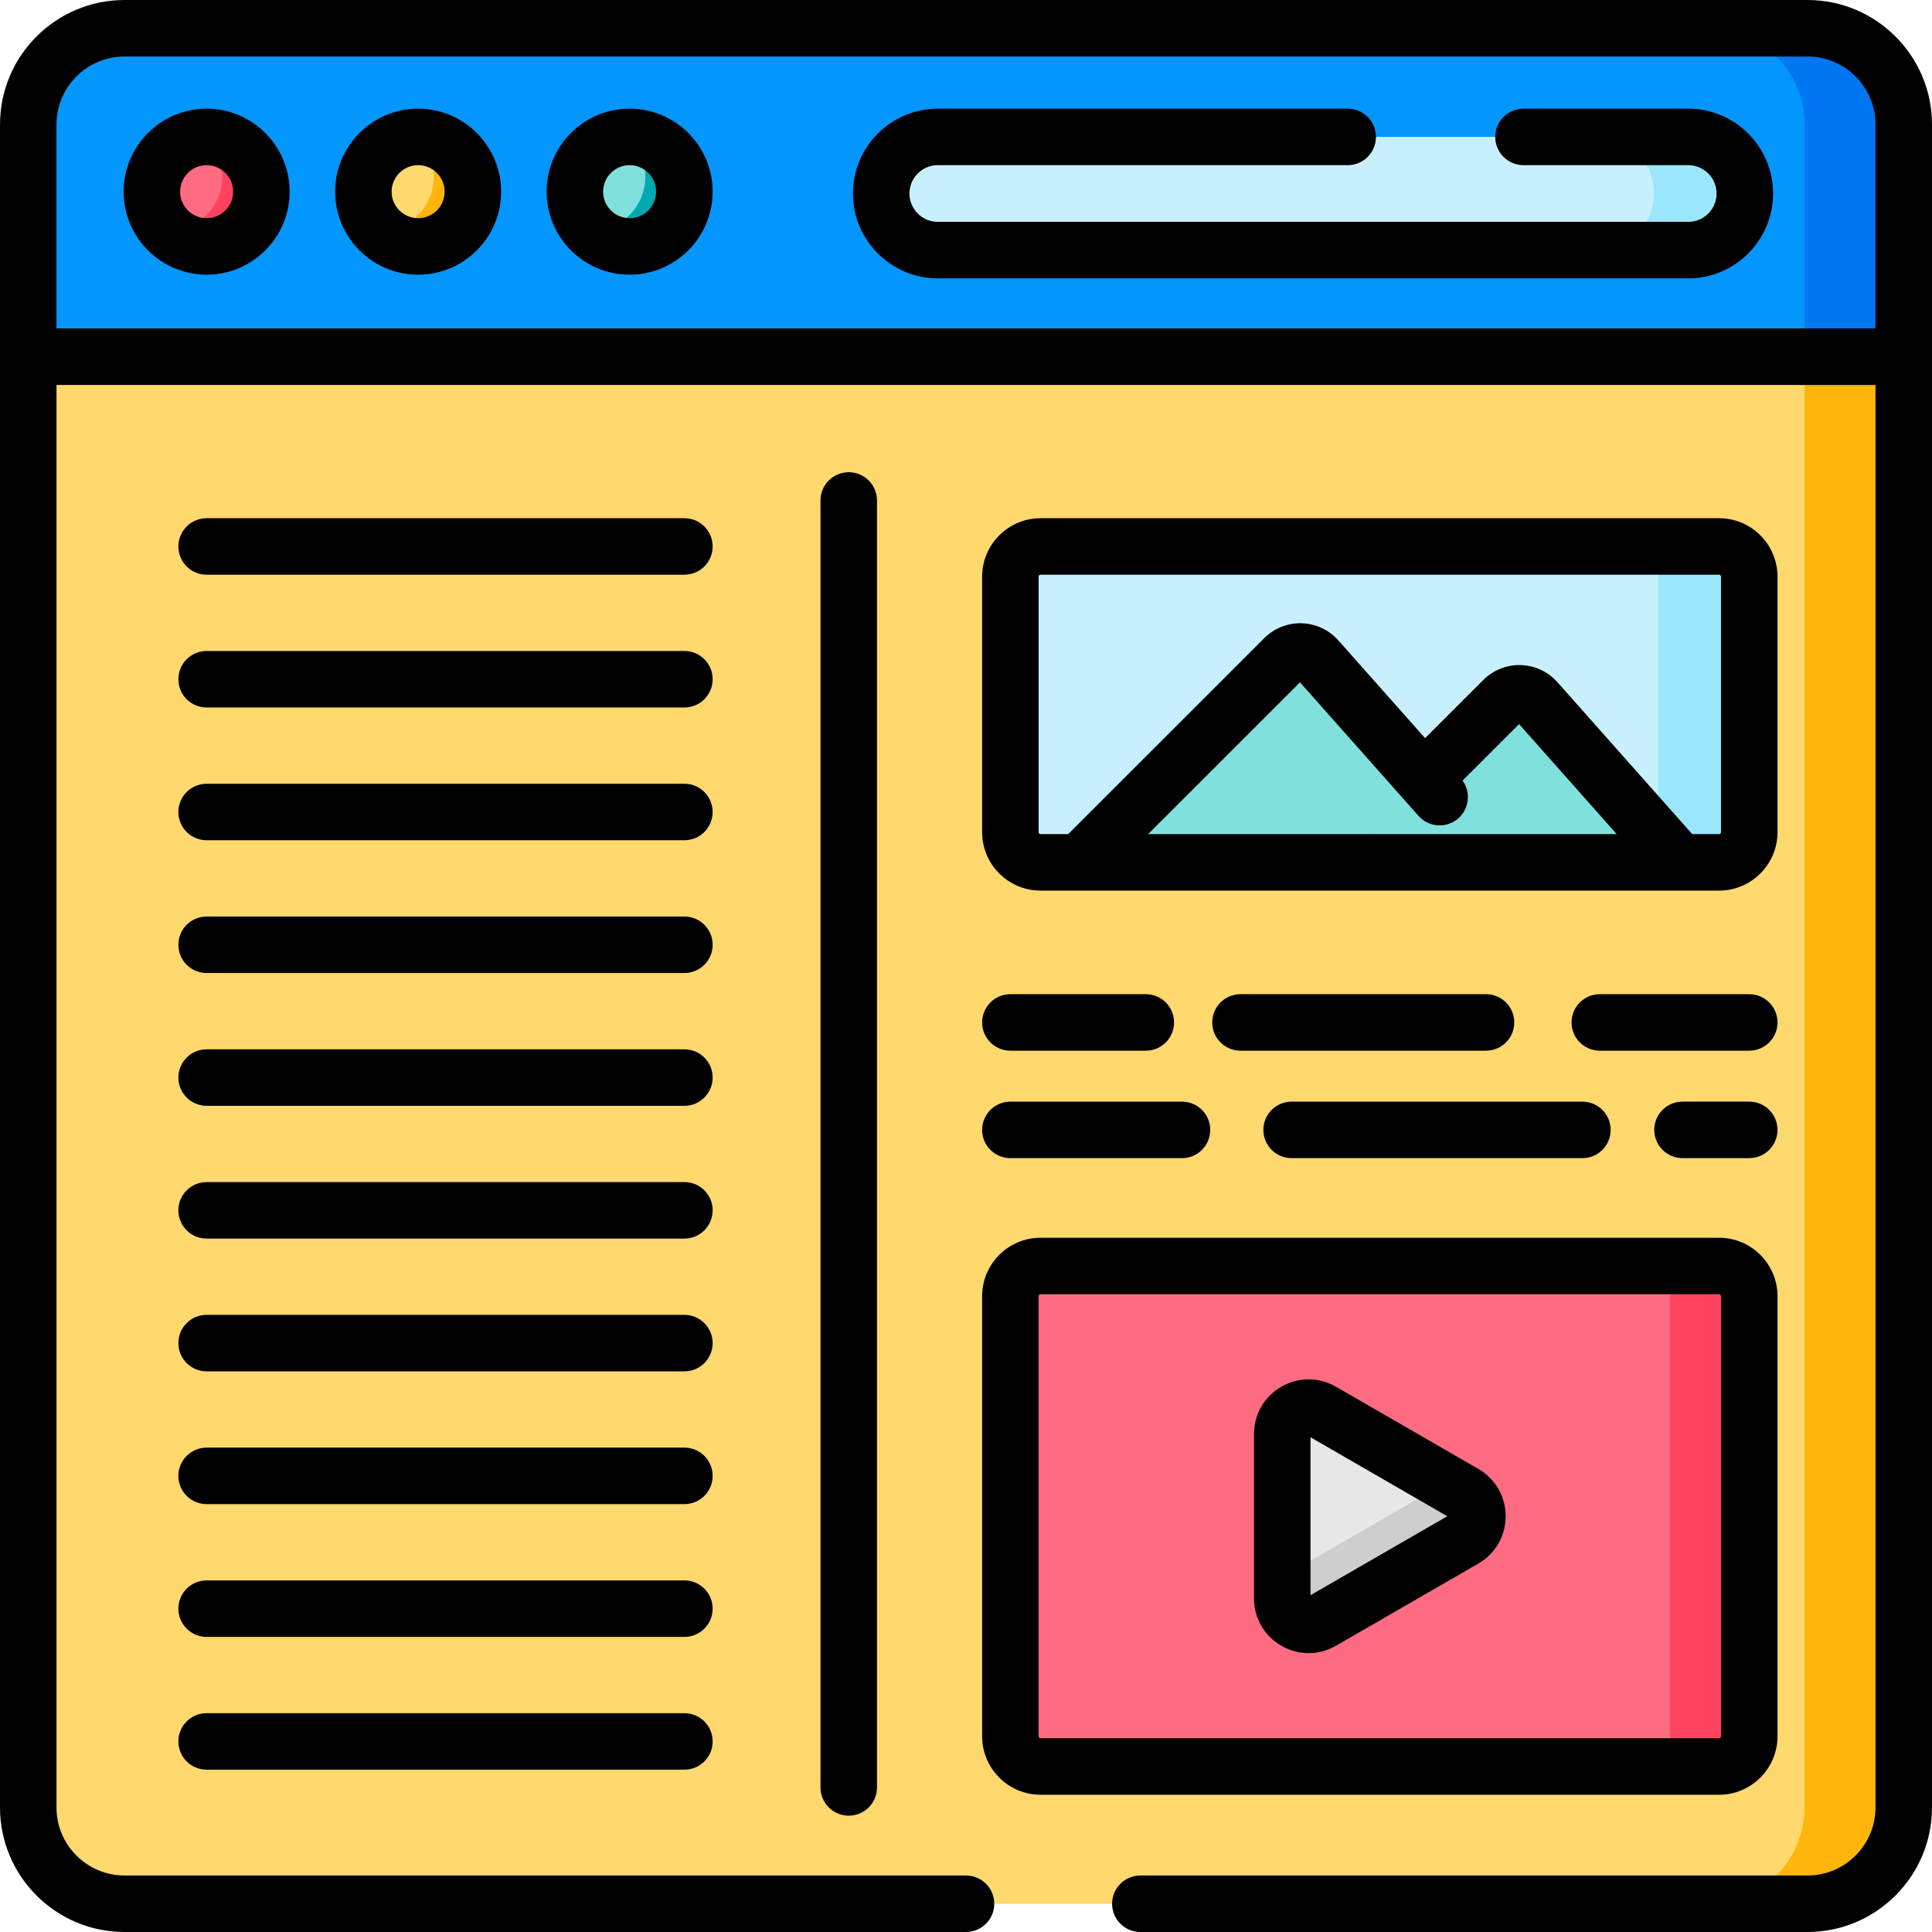 <svg height="512pt" viewBox="0 0 512 512" width="512pt" xmlns="http://www.w3.org/2000/svg"><path d="m479 504.512h-446c-14.09 0-25.512-11.422-25.512-25.512v-446c0-14.09 11.422-25.512 25.512-25.512h446c14.09 0 25.512 11.422 25.512 25.512v446c0 14.09-11.422 25.512-25.512 25.512zm0 0" fill="#ffd86e"/><path d="m504.52 32.996v446.004c0 14.094-11.426 25.52-25.52 25.52h-26.297c14.094 0 25.52-11.426 25.52-25.52v-446.004c0-14.082-11.426-25.508-25.52-25.508h26.297c14.094 0 25.52 11.426 25.52 25.508zm0 0" fill="#ffb509"/><path d="m504.512 94.527h-497.023v-61.527c0-14.09 11.422-25.512 25.512-25.512h446c14.09 0 25.516 11.422 25.516 25.512v61.527zm0 0" fill="#0396fd"/><path d="m504.52 32.996v61.535h-26.297v-61.535c0-14.082-11.426-25.508-25.52-25.508h26.297c14.094 0 25.52 11.426 25.52 25.508zm0 0" fill="#0077f0"/><path d="m69.27 50.797c0 8.016-6.496 14.512-14.512 14.512-8.016 0-14.516-6.496-14.516-14.512s6.5-14.516 14.516-14.516c8.016 0 14.512 6.5 14.512 14.516zm0 0" fill="#ff6b81"/><path d="m125.32 50.797c0 8.016-6.496 14.512-14.512 14.512s-14.516-6.496-14.516-14.512 6.5-14.516 14.516-14.516 14.512 6.5 14.512 14.516zm0 0" fill="#ffd86e"/><path d="m181.371 50.797c0 8.016-6.496 14.512-14.512 14.512s-14.516-6.496-14.516-14.512 6.5-14.516 14.516-14.516 14.512 6.5 14.512 14.516zm0 0" fill="#80e0dc"/><path d="m69.266 50.801c0 8.012-6.492 14.504-14.504 14.504-3.879 0-7.41-1.52-10.012-4.012 7.852-.172 14.172-6.59 14.172-14.492 0-4.141-1.73-7.863-4.5-10.504.109-.012.23-.012.34-.012 8.012 0 14.504 6.492 14.504 14.516zm0 0" fill="#ff435f"/><path d="m125.316 50.801c0 8.012-6.488 14.504-14.512 14.504-3.879 0-7.402-1.52-10.012-4.012 7.859-.172 14.184-6.59 14.184-14.492 0-4.141-1.73-7.863-4.5-10.504.109-.012.219-.012.328-.012 8.023 0 14.512 6.492 14.512 14.516zm0 0" fill="#ffb509"/><path d="m181.371 50.801c0 8.012-6.5 14.504-14.512 14.504-3.883 0-7.402-1.52-10.016-4.012 7.863-.172 14.176-6.59 14.176-14.492 0-4.141-1.73-7.863-4.5-10.504.109-.012.227-.012.34-.012 8.012 0 14.512 6.492 14.512 14.516zm0 0" fill="#00a8b0"/><path d="m447.402 66.281h-198.871c-8.285 0-15-6.715-15-15s6.715-15 15-15h198.871c8.285 0 15 6.715 15 15s-6.715 15-15 15zm0 0" fill="#c9f0ff"/><path d="m462.398 51.281c0 4.141-1.68 7.891-4.391 10.613-2.711 2.707-6.461 4.391-10.602 4.391h-24.059c4.141 0 7.895-1.684 10.605-4.391 2.711-2.723 4.391-6.473 4.391-10.613 0-8.285-6.711-14.996-14.996-14.996h24.059c8.281 0 14.992 6.711 14.992 14.996zm0 0" fill="#9ae7fd"/><path d="m455.57 228.531h-179.812c-4.418 0-8-3.578-8-7.996v-67.719c0-4.418 3.582-7.996 8-7.996h179.812c4.418 0 8 3.578 8 7.996v67.719c0 4.418-3.582 7.996-8 7.996zm0 0" fill="#c9f0ff"/><path d="m463.57 152.812v67.719c0 4.418-3.582 8-8.004 8h-24.105c4.41 0 7.992-3.582 7.992-8v-67.719c0-4.41-3.582-7.988-7.992-7.988h24.105c4.422-.004 8.004 3.578 8.004 7.988zm0 0" fill="#9ae7fd"/><path d="m286.672 228.043 53.66-53.637c2.445-2.441 6.441-2.32 8.73.262l47.363 53.375zm0 0" fill="#80e0dc"/><path d="m355.816 228.043 42.578-42.559c2.441-2.441 6.438-2.32 8.73.262l37.531 42.297zm0 0" fill="#80e0dc"/><path d="m455.57 468.137h-179.812c-4.418 0-8-3.582-8-7.996v-116.641c0-4.418 3.582-8 8-8h179.812c4.418 0 8 3.582 8 8v116.641c0 4.414-3.582 7.996-8 7.996zm0 0" fill="#ff6b81"/><path d="m463.57 343.5v116.637c0 4.422-3.582 8-8.004 8h-20.984c4.422 0 8-3.578 8-8v-116.637c0-4.422-3.578-8.004-8-8.004h20.984c4.422 0 8.004 3.582 8.004 8.004zm0 0" fill="#ff435f"/><path d="m388.023 395.762-37.723-21.777c-4.664-2.695-10.492.672-10.492 6.055v43.559c0 5.383 5.828 8.75 10.492 6.059l37.723-21.781c4.66-2.691 4.66-9.422 0-12.113zm0 0" fill="#e7e7e7"/><path d="m388.02 407.875-37.715 21.781c-4.664 2.691-10.492-.676-10.492-6.059v-5.664l43.309-25 4.898 2.828c4.664 2.691 4.664 9.422 0 12.113zm0 0" fill="#cecece"/><path d="m54.758 28.797c-12.133 0-22 9.867-22 22 0 12.129 9.867 22 22 22 12.129 0 22-9.871 22-22 0-12.133-9.871-22-22-22zm0 29.023c-3.875 0-7.027-3.152-7.027-7.023 0-3.875 3.152-7.027 7.027-7.027s7.023 3.152 7.023 7.027c0 3.871-3.148 7.023-7.023 7.023zm0 0"/><path d="m110.809 28.797c-12.133 0-22 9.867-22 22 0 12.129 9.867 22 22 22 12.129 0 21.996-9.871 21.996-22 .004-12.133-9.867-22-21.996-22zm0 29.023c-3.875 0-7.027-3.152-7.027-7.023 0-3.875 3.152-7.027 7.027-7.027 3.871 0 7.023 3.152 7.023 7.027 0 3.871-3.148 7.023-7.023 7.023zm0 0"/><path d="m166.859 28.797c-12.133 0-22 9.867-22 22 0 12.129 9.867 22 22 22 12.129 0 22-9.871 22-22 0-12.133-9.871-22-22-22zm0 29.023c-3.875 0-7.027-3.152-7.027-7.023 0-3.875 3.152-7.027 7.027-7.027 3.871 0 7.023 3.152 7.023 7.027 0 3.871-3.148 7.023-7.023 7.023zm0 0"/><path d="m181.371 137.332h-126.613c-4.137 0-7.488 3.352-7.488 7.488 0 4.133 3.352 7.484 7.488 7.484h126.613c4.137 0 7.488-3.352 7.488-7.484 0-4.137-3.352-7.488-7.488-7.488zm0 0"/><path d="m181.371 172.52h-126.613c-4.137 0-7.488 3.352-7.488 7.484 0 4.137 3.352 7.488 7.488 7.488h126.613c4.137 0 7.488-3.352 7.488-7.488 0-4.133-3.352-7.484-7.488-7.484zm0 0"/><path d="m181.371 207.703h-126.613c-4.137 0-7.488 3.352-7.488 7.488 0 4.133 3.352 7.484 7.488 7.484h126.613c4.137 0 7.488-3.352 7.488-7.484 0-4.137-3.352-7.488-7.488-7.488zm0 0"/><path d="m181.371 242.891h-126.613c-4.137 0-7.488 3.352-7.488 7.488 0 4.133 3.352 7.484 7.488 7.484h126.613c4.137 0 7.488-3.352 7.488-7.484 0-4.137-3.352-7.488-7.488-7.488zm0 0"/><path d="m181.371 278.078h-126.613c-4.137 0-7.488 3.352-7.488 7.484 0 4.137 3.352 7.488 7.488 7.488h126.613c4.137 0 7.488-3.352 7.488-7.488 0-4.133-3.352-7.484-7.488-7.484zm0 0"/><path d="m181.371 313.266h-126.613c-4.137 0-7.488 3.352-7.488 7.484s3.352 7.488 7.488 7.488h126.613c4.137 0 7.488-3.355 7.488-7.488s-3.352-7.484-7.488-7.484zm0 0"/><path d="m181.371 348.449h-126.613c-4.137 0-7.488 3.352-7.488 7.488 0 4.133 3.352 7.484 7.488 7.484h126.613c4.137 0 7.488-3.352 7.488-7.484 0-4.137-3.352-7.488-7.488-7.488zm0 0"/><path d="m181.371 383.637h-126.613c-4.137 0-7.488 3.352-7.488 7.484 0 4.137 3.352 7.488 7.488 7.488h126.613c4.137 0 7.488-3.352 7.488-7.488 0-4.133-3.352-7.484-7.488-7.484zm0 0"/><path d="m181.371 418.824h-126.613c-4.137 0-7.488 3.352-7.488 7.484 0 4.137 3.352 7.488 7.488 7.488h126.613c4.137 0 7.488-3.352 7.488-7.488 0-4.133-3.352-7.484-7.488-7.484zm0 0"/><path d="m181.371 454.008h-126.613c-4.137 0-7.488 3.352-7.488 7.488 0 4.133 3.352 7.484 7.488 7.484h126.613c4.137 0 7.488-3.352 7.488-7.484 0-4.137-3.352-7.488-7.488-7.488zm0 0"/><path d="m217.438 132.629v341.059c0 4.133 3.352 7.484 7.488 7.484 4.133 0 7.484-3.352 7.484-7.484v-341.059c0-4.137-3.352-7.488-7.484-7.488-4.137 0-7.488 3.352-7.488 7.488zm0 0"/><path d="m479 0h-446c-18.195 0-33 14.805-33 33v446c0 18.195 14.805 33 33 33h223c4.137 0 7.488-3.352 7.488-7.488 0-4.133-3.352-7.484-7.488-7.484h-223c-9.941 0-18.027-8.086-18.027-18.027v-376.984h482.055v376.984c0 9.941-8.086 18.027-18.027 18.027h-176.801c-4.137 0-7.484 3.352-7.484 7.484 0 4.137 3.352 7.488 7.484 7.488h176.801c18.195 0 33-14.805 33-33v-446c0-18.195-14.805-33-33-33zm18.027 87.043h-482.055v-54.043c0-9.941 8.09-18.027 18.027-18.027h446c9.941 0 18.027 8.086 18.027 18.027zm0 0"/><path d="m447.402 28.797h-43.664c-4.133 0-7.484 3.352-7.484 7.484 0 4.137 3.352 7.488 7.484 7.488h43.664c4.145 0 7.512 3.367 7.512 7.512s-3.367 7.516-7.512 7.516h-198.871c-4.145 0-7.516-3.371-7.516-7.516s3.371-7.512 7.516-7.512h108.625c4.137 0 7.484-3.352 7.484-7.488 0-4.133-3.352-7.484-7.484-7.484h-108.625c-12.398 0-22.488 10.086-22.488 22.484 0 12.402 10.09 22.488 22.488 22.488h198.871c12.398 0 22.484-10.09 22.484-22.488.004-12.398-10.086-22.484-22.484-22.484zm0 0"/><path d="m471.055 152.816c0-8.539-6.945-15.484-15.484-15.484h-179.812c-8.539 0-15.484 6.945-15.484 15.484v67.719c0 8.539 6.945 15.484 15.484 15.484h179.812c8.539 0 15.484-6.949 15.484-15.484zm-166.789 68.23 40.246-40.23 31.41 35.402c2.746 3.094 7.477 3.375 10.57.633 2.902-2.578 3.328-6.906 1.102-9.984l14.977-14.973 25.867 29.152zm151.816-.512c0 .281-.23.512-.512.512h-7.113l-35.734-40.27c-2.453-2.766-5.984-4.418-9.684-4.527-3.699-.117-7.32 1.324-9.938 3.941l-15.438 15.43-23-25.922c-2.457-2.766-5.984-4.418-9.688-4.527-3.668-.117-7.32 1.324-9.938 3.941l-51.957 51.934h-7.324c-.285 0-.512-.23-.512-.512v-67.719c0-.281.227-.512.512-.512h179.812c.281 0 .512.23.512.512zm0 0"/><path d="m267.758 278.441h35.895c4.137 0 7.484-3.352 7.484-7.484 0-4.137-3.352-7.488-7.484-7.488h-35.895c-4.133 0-7.484 3.352-7.484 7.488 0 4.133 3.352 7.484 7.484 7.484zm0 0"/><path d="m401.297 270.957c0-4.137-3.352-7.488-7.484-7.488h-65.07c-4.137 0-7.488 3.352-7.488 7.488 0 4.133 3.352 7.484 7.488 7.484h65.07c4.133 0 7.484-3.352 7.484-7.484zm0 0"/><path d="m463.57 263.469h-39.602c-4.137 0-7.488 3.352-7.488 7.488 0 4.133 3.352 7.484 7.488 7.484h39.602c4.133 0 7.484-3.352 7.484-7.484 0-4.137-3.352-7.488-7.484-7.488zm0 0"/><path d="m267.758 306.918h45.48c4.137 0 7.484-3.352 7.484-7.488 0-4.133-3.352-7.484-7.484-7.484h-45.48c-4.133 0-7.484 3.352-7.484 7.484 0 4.133 3.352 7.488 7.484 7.488zm0 0"/><path d="m342.293 306.918h77.062c4.137 0 7.484-3.352 7.484-7.488 0-4.133-3.352-7.484-7.484-7.484h-77.062c-4.137 0-7.484 3.352-7.484 7.484-.004 4.133 3.348 7.488 7.484 7.488zm0 0"/><path d="m463.57 291.941h-17.688c-4.137 0-7.484 3.352-7.484 7.488 0 4.133 3.352 7.484 7.484 7.484h17.688c4.133 0 7.484-3.352 7.484-7.484 0-4.137-3.352-7.488-7.484-7.488zm0 0"/><path d="m471.055 460.141v-116.641c0-8.539-6.945-15.484-15.484-15.484h-179.812c-8.539 0-15.484 6.945-15.484 15.484v116.641c0 8.535 6.945 15.484 15.484 15.484h179.812c8.539 0 15.484-6.949 15.484-15.484zm-195.809 0v-116.641c0-.285.23-.512.512-.512h179.812c.281 0 .512.227.512.512v116.641c0 .281-.23.512-.512.512h-179.812c-.281 0-.512-.23-.512-.512zm0 0"/><path d="m391.766 389.277-37.719-21.777c-4.535-2.617-9.949-2.617-14.484 0-4.531 2.617-7.242 7.305-7.242 12.539v43.559c0 5.234 2.711 9.922 7.242 12.539 2.27 1.309 4.754 1.965 7.242 1.965 2.484 0 4.973-.652 7.242-1.965l37.719-21.777c4.535-2.617 7.242-7.305 7.242-12.539 0-5.238-2.707-9.926-7.242-12.543zm-44.469 33.465v-41.852l36.246 20.93zm0 0"/></svg>
